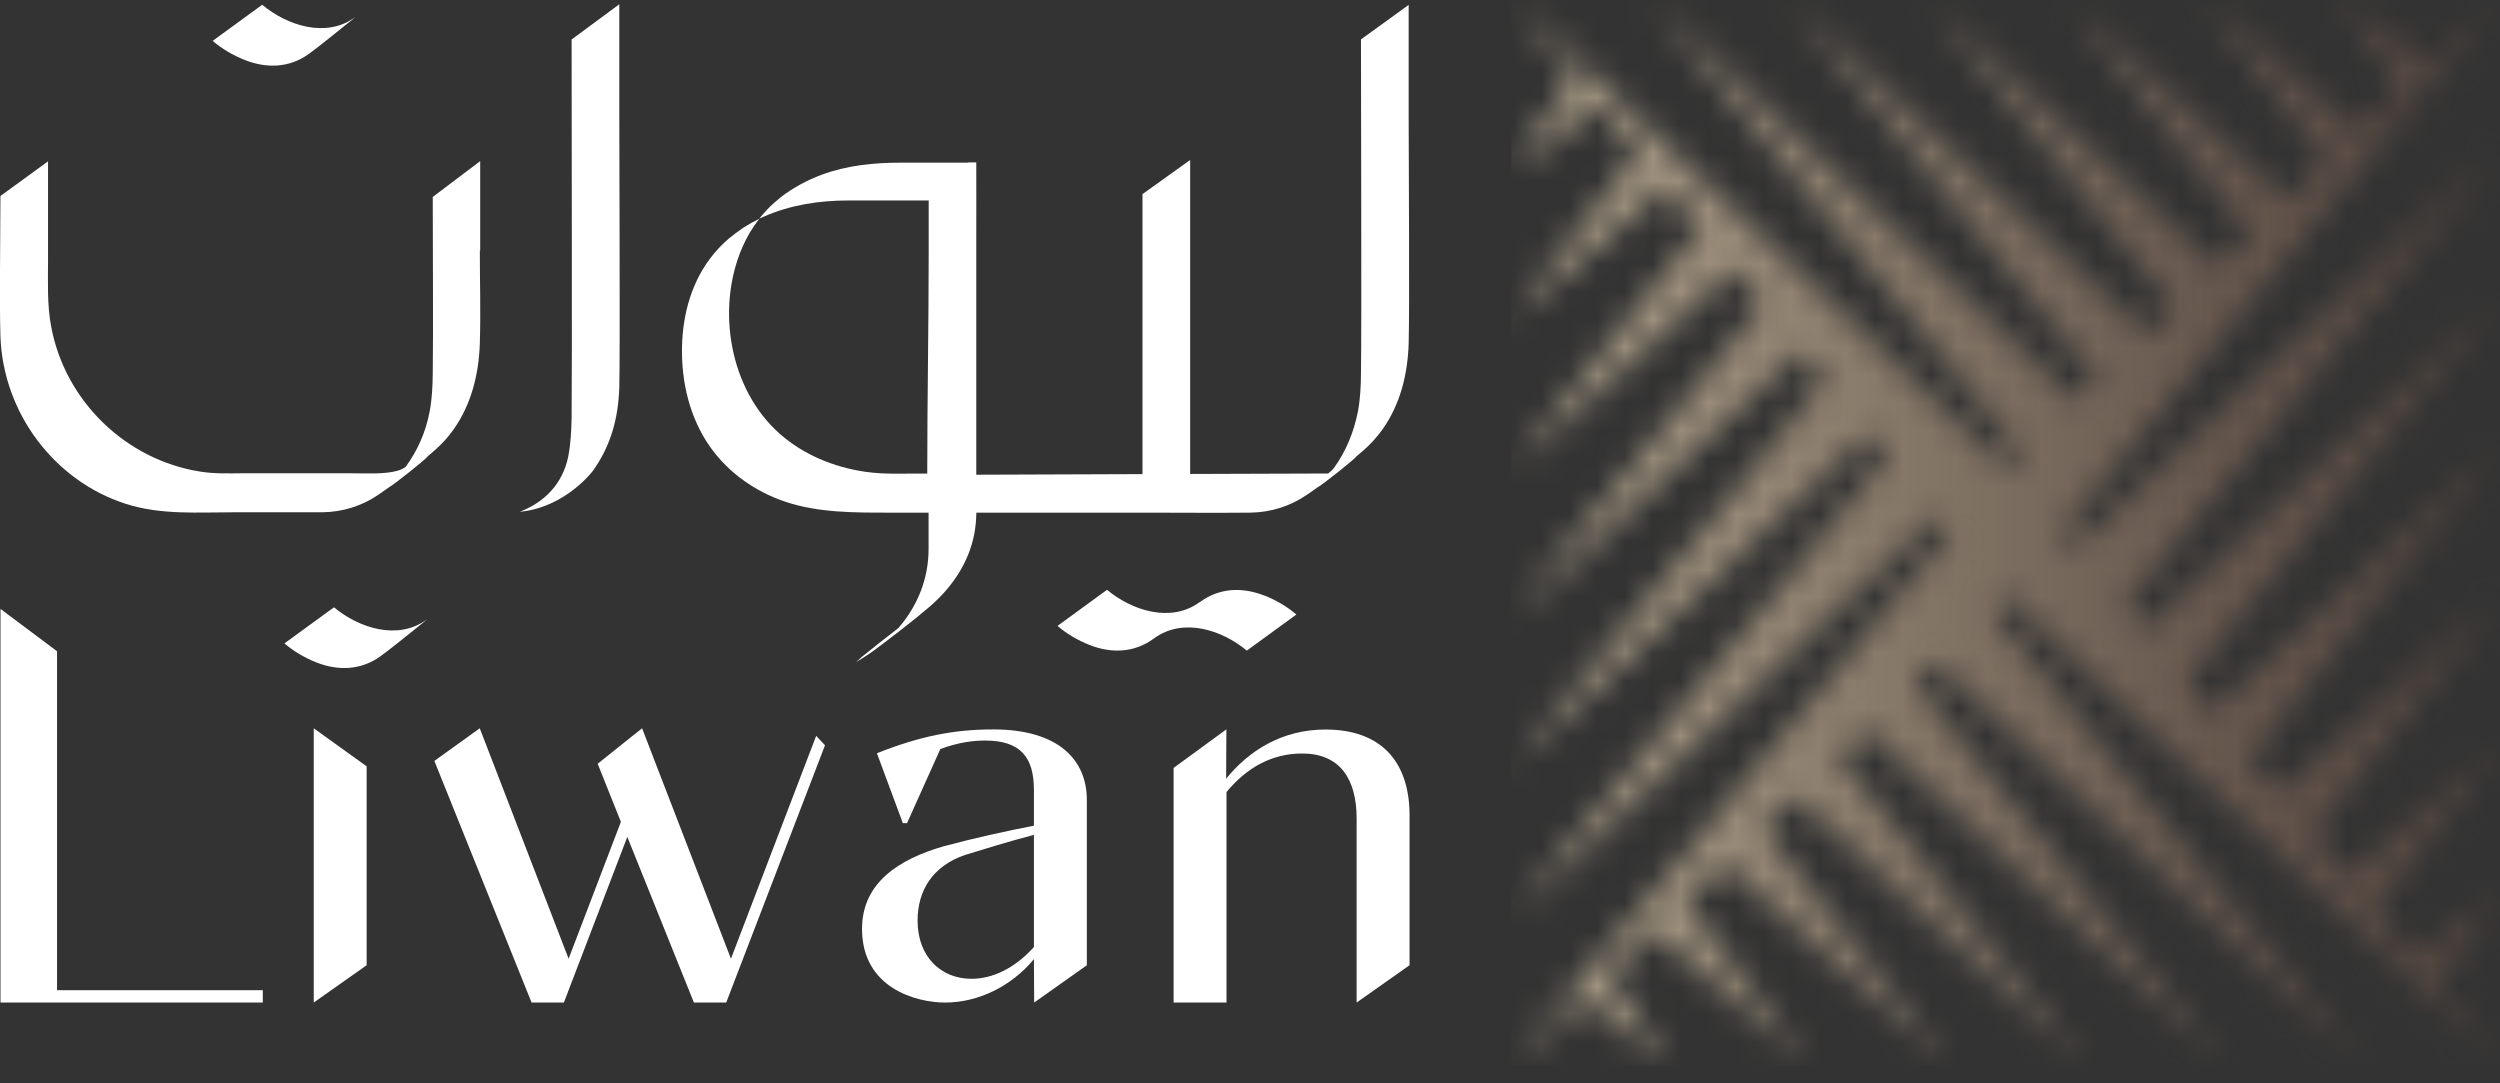 <svg width="90" height="39" viewBox="0 0 90 39" fill="none" xmlns="http://www.w3.org/2000/svg">
<rect x="0" y="0" width="90" height="39" fill="#333333" stroke="none"/>
<g clip-path="url(#clip0_271_3094)">
<path d="M34.863 5.856H32.422C31.455 5.856 30.492 5.953 29.577 6.292C29.054 6.486 28.561 6.755 28.112 7.094L27.96 7.226L27.881 7.292C27.785 7.371 27.698 7.459 27.611 7.552C27.515 7.653 27.419 7.763 27.332 7.873C27.384 7.851 27.437 7.825 27.489 7.803C28.448 7.375 29.498 7.217 30.54 7.217C31.289 7.217 32.043 7.217 32.793 7.217H33.433C33.433 7.292 33.433 7.644 33.433 7.719C33.433 8.173 33.433 8.622 33.433 9.075C33.433 11.748 33.381 14.373 33.381 17.05C32.627 17.037 31.895 17.094 31.15 16.984C30.025 16.821 28.932 16.376 28.069 15.614C26.26 14.016 25.772 11.114 26.718 8.917C26.879 8.542 27.084 8.195 27.332 7.878C27.14 7.97 26.953 8.076 26.77 8.19C26.709 8.23 26.548 8.349 26.487 8.393L26.243 8.582C26.047 8.754 25.859 8.939 25.694 9.141C24.914 10.079 24.574 11.29 24.552 12.506C24.53 13.769 24.831 15.046 25.563 16.086C26.225 17.024 27.197 17.702 28.274 18.063C29.463 18.463 30.775 18.455 32.021 18.455H33.429C33.429 18.891 33.429 19.331 33.429 19.767C33.429 20.833 33.032 21.815 32.344 22.607C32.309 22.634 32.274 22.664 32.244 22.686C32.043 22.845 31.838 23.003 31.634 23.162C31.433 23.321 31.228 23.483 31.028 23.646C30.954 23.708 30.866 23.809 30.779 23.849C30.923 23.779 31.058 23.691 31.193 23.602C31.403 23.466 31.599 23.316 31.795 23.166C31.808 23.158 31.817 23.149 31.83 23.14C31.83 23.14 31.838 23.136 31.843 23.131C32.069 22.964 32.701 22.471 33.011 22.22C33.059 22.18 33.098 22.145 33.133 22.118C33.146 22.11 33.154 22.101 33.167 22.088C33.263 22.013 33.355 21.933 33.451 21.854C34.253 21.167 34.88 20.269 35.076 19.208C35.124 18.961 35.142 18.71 35.15 18.455H33.538H41.243C42.498 18.455 43.753 18.468 45.008 18.455C45.736 18.446 46.437 18.23 47.043 17.816C47.169 17.733 47.296 17.64 47.422 17.552C47.592 17.464 48.799 16.508 48.817 16.442C48.9 16.372 48.982 16.301 49.065 16.231C49.327 16.006 49.562 15.747 49.763 15.469C50.412 14.558 50.678 13.47 50.712 12.36C50.747 11.251 50.712 5.372 50.712 4.267V0.176L48.995 1.418C48.995 3.712 49.022 11.572 48.995 13.452C48.991 13.915 48.969 14.377 48.882 14.831C48.738 15.553 48.455 16.253 48.019 16.852C47.937 16.944 47.906 16.975 47.815 17.046L42.846 17.063V5.759L41.13 6.988V17.068L35.146 17.09C35.146 15.949 35.146 14.813 35.146 13.672C35.146 12.034 35.146 10.401 35.146 8.763C35.146 7.93 35.15 6.68 35.146 5.847H34.854L34.863 5.856Z" fill="white"/>
<path d="M9.461 36.091H0.018V35.07V21.921L2.053 23.445V35.647H9.461V36.091Z" fill="white"/>
<path d="M29.7 26.83L26.144 36.09H24.98L22.583 30.128L20.3 36.09H19.136L15.637 27.393L17.271 26.218L20.47 34.514L22.352 29.587L21.516 27.495L23.115 26.218L26.314 34.514L29.382 26.491L29.7 26.83Z" fill="white"/>
<path d="M37.221 34.093V30.055C36.346 30.284 35.413 30.57 34.746 30.777C33.565 31.177 33.033 32.071 33.033 33.142C33.033 34.458 33.888 35.237 34.973 35.237C35.714 35.237 36.516 34.876 37.221 34.093ZM37.221 34.529C36.402 35.519 35.204 36.092 34.023 36.092C32.994 36.092 31.033 35.577 31.033 33.441C31.033 31.763 32.384 30.927 33.966 30.468C35.09 30.165 36.25 29.914 37.221 29.724V28.43C37.221 27.25 36.725 26.66 35.47 26.66C35.034 26.66 34.537 26.717 33.853 26.963L32.654 29.632H32.502L31.569 27.117C33.094 26.51 34.328 26.259 35.757 26.259C38.137 26.259 39.126 27.382 39.126 28.795V34.749L37.23 36.092L37.221 34.529Z" fill="white"/>
<path d="M11.295 36.091V26.219L13.199 27.588V34.748L11.295 36.091Z" fill="white"/>
<path d="M44.15 26.263L44.141 28.033C44.939 27.051 46.12 26.263 47.719 26.263C49.68 26.263 50.744 27.377 50.744 29.358V34.748L48.839 36.091V29.473C48.839 28.029 48.229 27.126 46.878 27.126C45.754 27.126 44.86 27.663 44.154 28.513V36.091H42.25V27.645L44.141 26.263H44.15Z" fill="white"/>
<path d="M15.343 22.317C14.315 23.057 12.929 22.616 12.023 21.863L10.24 23.162C10.576 23.453 10.977 23.682 11.382 23.845C12.171 24.157 12.99 24.131 13.692 23.629C14.053 23.365 14.402 23.079 14.751 22.801C14.921 22.665 15.095 22.528 15.261 22.392C15.274 22.378 15.426 22.255 15.343 22.317Z" fill="white"/>
<path d="M12.768 0.63C11.74 1.374 10.35 0.929 9.439 0.172L7.656 1.471C7.992 1.762 8.397 1.995 8.807 2.158C9.596 2.47 10.415 2.448 11.116 1.942C11.478 1.678 11.827 1.392 12.175 1.114C12.345 0.978 12.52 0.841 12.685 0.705C12.698 0.691 12.851 0.568 12.768 0.63Z" fill="white"/>
<path d="M18.717 18.423C19.859 17.979 20.32 17.142 20.46 16.415C20.547 15.962 20.569 15.499 20.578 15.037C20.599 13.232 20.578 4.566 20.578 1.422L22.295 0.153V4.253C22.295 5.363 22.325 12.827 22.295 13.936C22.26 15.046 21.998 16.032 21.349 16.944C21.349 16.944 20.369 18.261 18.726 18.423" fill="white"/>
<path d="M17.287 9.019V5.8L15.579 7.09C15.579 9.375 15.601 11.656 15.579 13.449C15.574 13.911 15.553 14.373 15.465 14.827C15.326 15.554 15.038 16.21 14.607 16.804C14.511 16.879 14.415 16.914 14.315 16.945C13.844 17.082 13.182 17.038 12.611 17.038H8.732C8.214 17.042 7.708 17.06 7.198 16.976C4.536 16.553 2.344 14.448 1.842 11.758C1.694 10.97 1.729 10.164 1.729 9.367V5.809L0.016 7.055C0.012 8.94 -0.023 10.855 0.016 12.11C0.108 14.853 1.947 17.311 4.527 18.138C5.786 18.544 7.129 18.442 8.432 18.442H11.604C12.328 18.433 13.029 18.218 13.626 17.808C13.753 17.72 13.879 17.632 14.001 17.544C14.171 17.456 15.374 16.5 15.391 16.434C15.474 16.364 15.557 16.293 15.635 16.223C15.897 15.998 16.128 15.743 16.328 15.461C16.973 14.55 17.239 13.462 17.274 12.352C17.309 11.242 17.274 10.128 17.274 9.019" fill="white"/>
<path d="M45.527 21.445C44.738 21.132 43.919 21.154 43.217 21.66C43.208 21.665 43.2 21.674 43.191 21.678C43.204 21.669 43.2 21.669 43.173 21.687C42.145 22.427 40.759 21.986 39.853 21.233L38.07 22.532C38.406 22.823 38.807 23.052 39.212 23.215C40.001 23.528 40.82 23.506 41.522 22.999C41.531 22.995 41.539 22.986 41.548 22.977C41.539 22.986 41.539 22.99 41.565 22.968C42.594 22.229 43.98 22.669 44.886 23.422L46.669 22.123C46.333 21.832 45.932 21.603 45.527 21.44" fill="white"/>
<mask id="mask0_271_3094" style="mask-type:luminance" maskUnits="userSpaceOnUse" x="54" y="0" width="36" height="39">
<path d="M83.798 5.843L82.369 7.204L74.564 0.194L81.04 8.464L79.828 9.608L69.535 0.145L78.281 11.079L77.292 12.017L64.51 0.097L75.522 13.695L74.755 14.426L59.485 0.048L72.764 16.311L72.215 16.835L57.088 2.492L56.992 2.4L54.461 0L56.74 2.774L54.408 6.125L57.546 3.761L57.542 3.752L58.98 5.5L54.408 11.511L59.978 6.715L61.22 8.226L54.426 16.883L62.414 9.679L63.464 10.96L54.447 22.224L64.85 12.647L65.704 13.691L54.43 27.614L67.286 15.61L67.948 16.421L54.408 33.004L69.722 18.578L70.193 19.151L57.55 34.55L57.35 34.792L54.408 38.372H54.417L57.023 35.897L60.108 38.372L57.899 35.069L59.564 33.489L65.129 38.372L60.671 32.441L62.104 31.08L70.228 38.372L63.434 29.82L64.641 28.671L75.121 38.372L66.192 27.2L67.181 26.262L80.159 38.372L68.951 24.585L69.718 23.858L84.97 38.222L71.705 21.969L72.258 21.449L82.36 31.032L82.404 31.071L84.674 33.224L84.927 33.462L86.988 35.417L87.437 35.84L89.999 38.271L87.694 35.466L89.886 32.286L86.94 34.545L85.467 32.753L89.886 26.919L84.5 31.578L83.227 30.027L89.886 21.551L82.064 28.61L80.987 27.297L89.886 16.178L79.623 25.642L78.743 24.567L89.886 10.811L77.187 22.674L76.499 21.837L89.886 5.443L74.751 19.706L74.259 19.107L86.901 3.708L87.127 3.43L89.886 0.07L87.45 2.382L84.251 0.026L86.57 3.215L84.909 4.795L79.405 0L83.798 5.843Z" fill="white"/>
</mask>
<g mask="url(#mask0_271_3094)">
<path d="M89.995 0H54.408V38.372H89.995V0Z" fill="url(#paint0_linear_271_3094)"/>
</g>
</g>
<defs>
<linearGradient id="paint0_linear_271_3094" x1="49.773" y1="23.214" x2="87.309" y2="23.214" gradientUnits="userSpaceOnUse">
<stop stop-color="#C0B399"/>
<stop offset="0.43" stop-color="#8D7F6E"/>
<stop offset="0.8" stop-color="#67584E"/>
<stop offset="1" stop-color="#594A42"/>
</linearGradient>
<clipPath id="clip0_271_3094">
<rect width="90" height="38.372" fill="white"/>
</clipPath>
</defs>
</svg>
